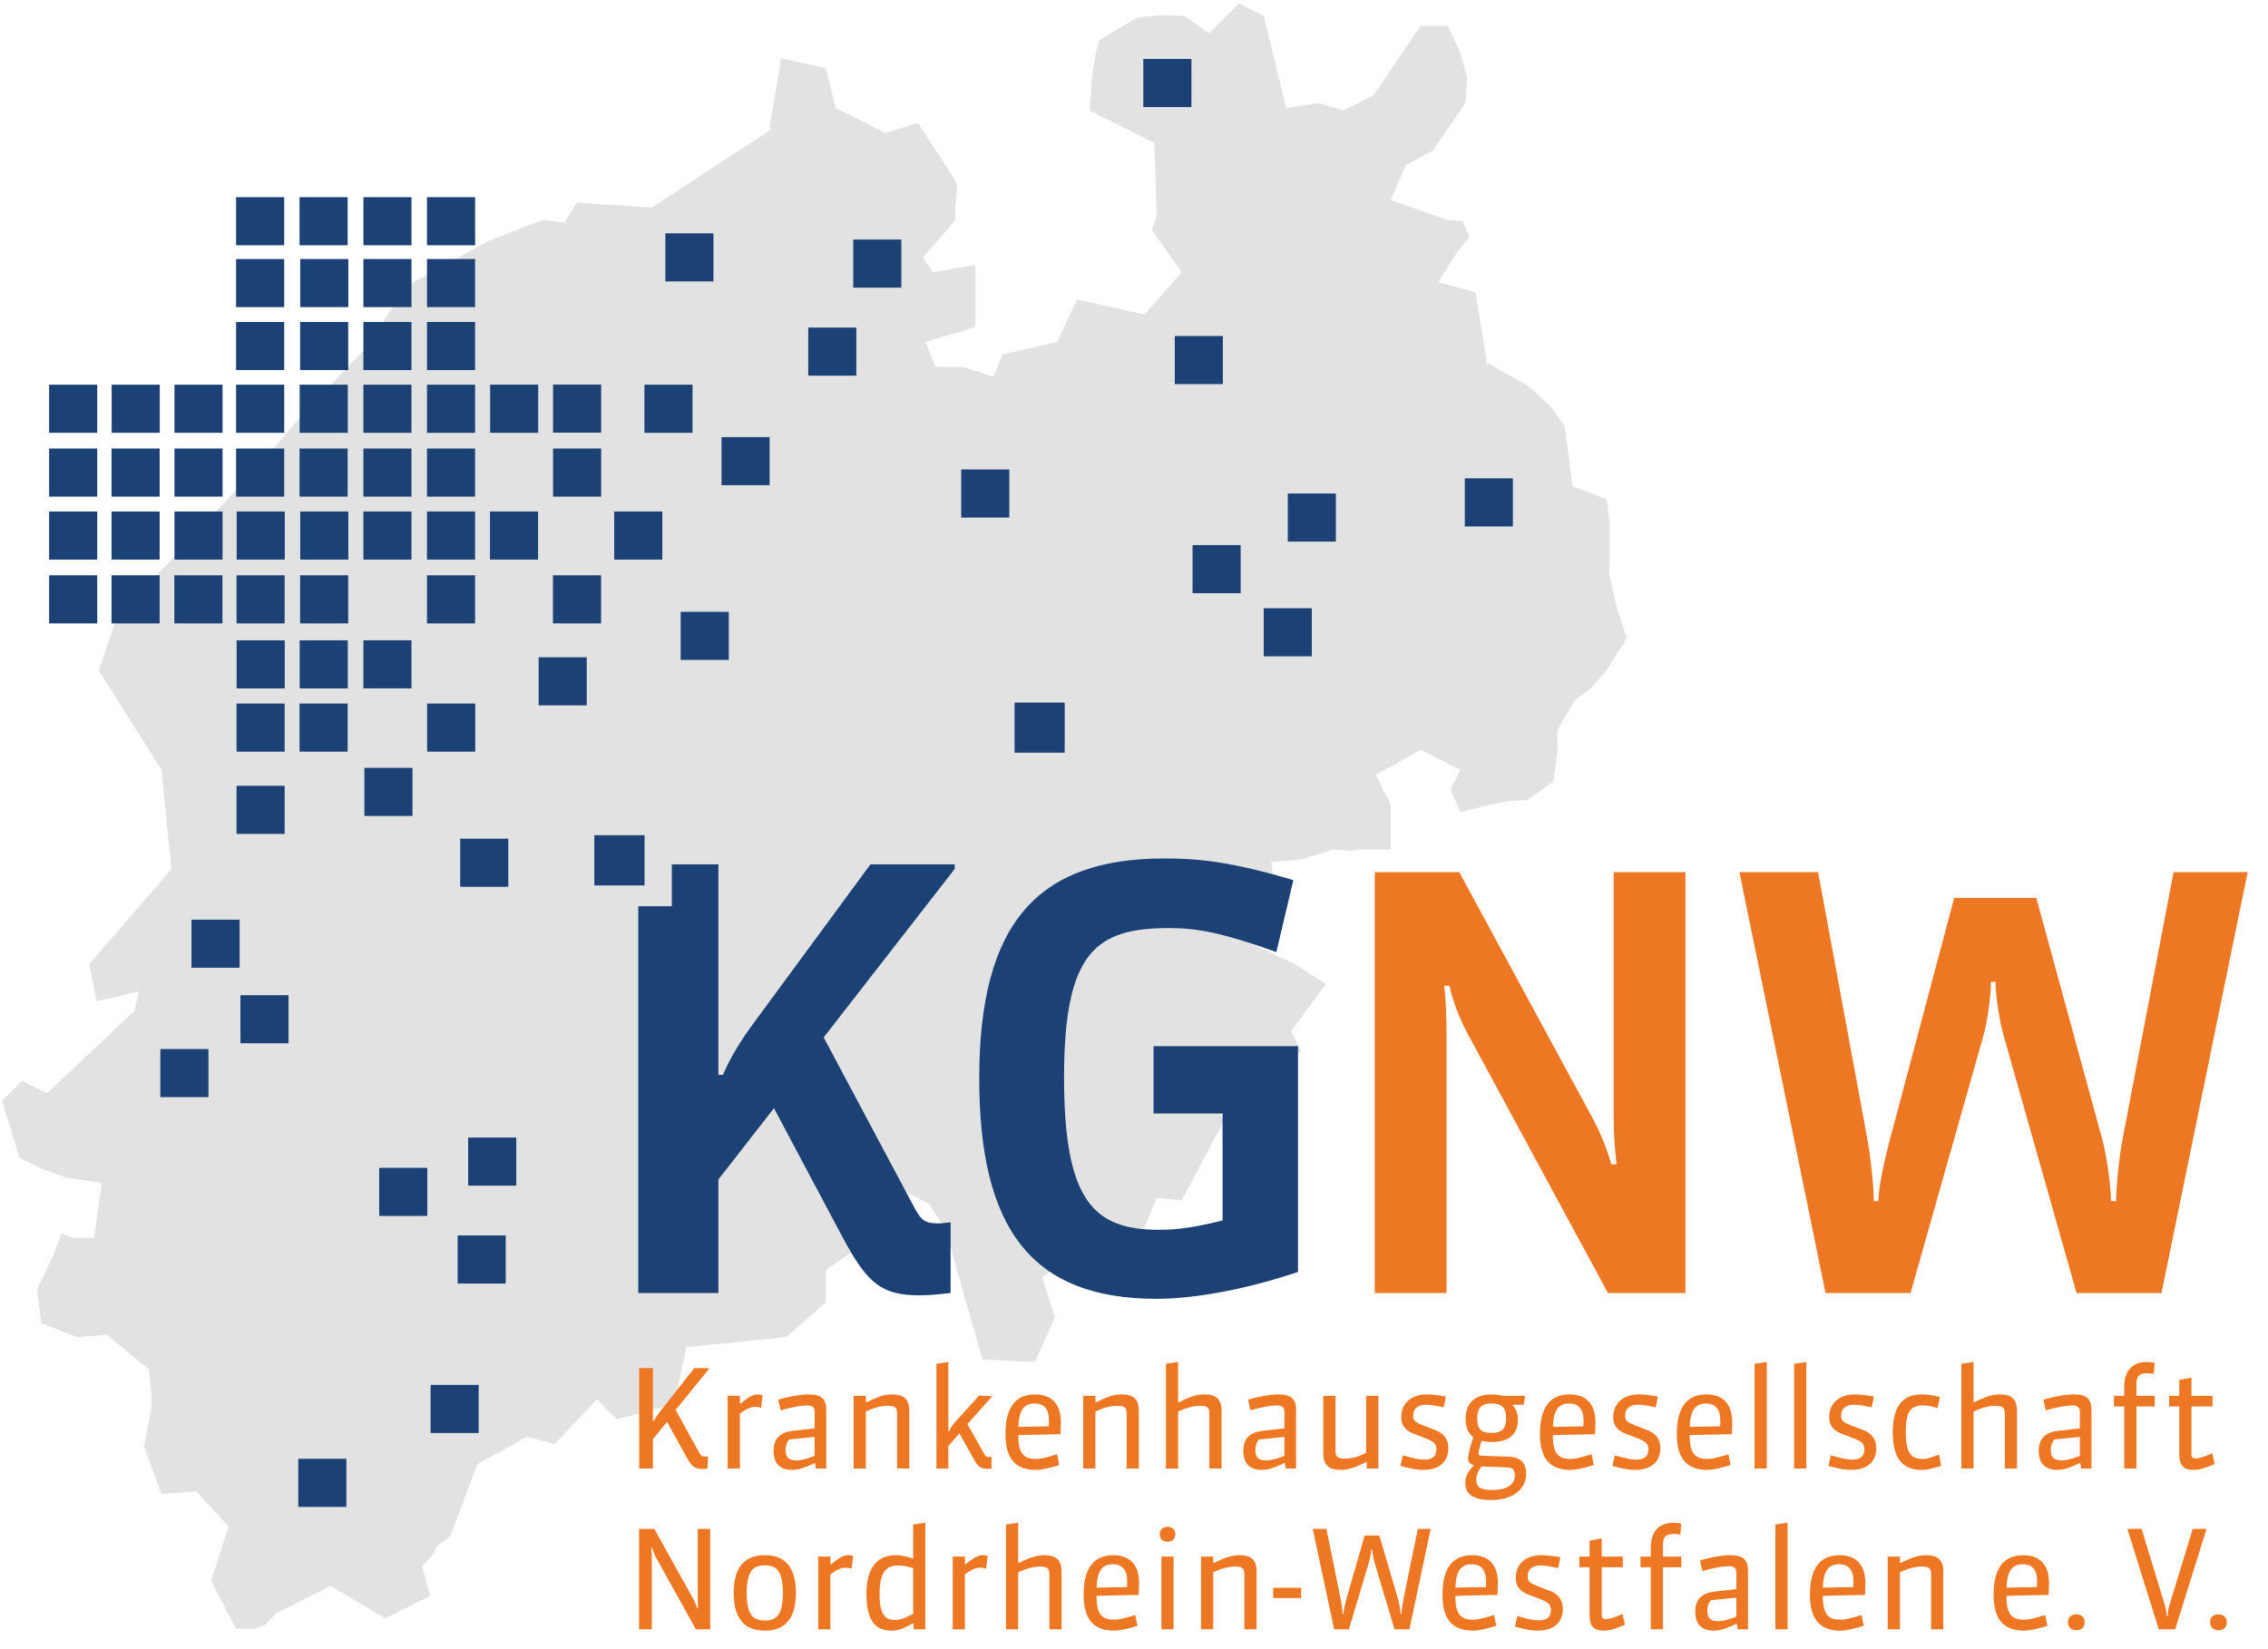 <svg viewBox="0 0 165 120" version="1.1" xmlns="http://www.w3.org/2000/svg" xmlns:xlink="http://www.w3.org/1999/xlink">
    <title>Logo-kgnw</title>
    <g id="Symbols" stroke="none" stroke-width="1" fill="none" fill-rule="evenodd">
        <g id="_LARGE/_ATOMS/Logo" transform="translate(-1, -1)">
            <g id="Logo-kgnw" transform="translate(1, 1)">
                <g id="map" transform="translate(0.158, 0.26)">
                    <polygon id="Fill-1" fill="#E2E2E2" points="39.285 15.75 40.915 15.931 41.819 14.482 47.251 14.844 56.121 9.051 55.798 9.168 56.297 6.337 56.665 3.982 59.923 4.706 60.648 7.603 64.267 9.413 66.621 8.689 69.337 12.853 69.45 13.164 69.45 13.696 69.337 14.844 69.337 15.75 68.251 17.026 66.985 18.465 67.708 19.552 70.786 19.009 70.786 23.535 67.166 24.62 67.889 26.431 69.881 26.431 72.114 27.149 72.777 25.526 76.761 24.62 78.208 21.543 83.097 22.629 85.811 19.552 83.639 16.474 84.001 15.388 83.82 10.138 79.114 7.784 79.295 5.249 79.572 3.573 79.839 2.641 82.602 1.009 84.266 0.843 85.993 0.904 87.803 2.172 89.974 7.81597009e-14 91.786 0.904 93.416 7.603 95.768 7.241 97.58 7.784 99.752 6.698 103.193 1.628 105.181 1.628 106.089 3.62 106.578 5.338 106.451 7.241 104.097 10.681 102.105 11.767 101.017 14.301 105.181 15.75 106.245 15.827 106.746 16.993 105.912 17.992 105.078 19.323 104.46 20.276 107.175 20.999 107.536 23.173 108.076 26.483 107.899 26.069 111.007 27.814 112.738 29.413 113.671 30.745 113.873 32.224 114.236 35.121 116.735 36.073 116.95 37.836 116.95 40.552 116.9 41.468 117.533 44.198 118.199 46.196 116.588 48.698 115.403 49.959 114.416 50.69 113.148 52.863 113.148 54.311 112.872 56.586 110.977 57.931 109.541 58.05 108.26 58.294 106.089 58.837 105.364 57.208 106.089 55.76 103.193 54.311 99.932 56.122 101.017 58.294 101.017 61.552 98.666 61.552 98.088 61.647 96.855 61.552 94.502 62.277 92.329 62.459 92.511 63.725 89.07 67.527 90.893 68.44 93.825 69.771 96.311 71.329 93.777 74.768 94.502 76.216 92.692 77.847 87.984 77.664 87.984 79.656 88.889 81.285 85.811 87.079 84.001 86.898 83.097 89.071 80.381 89.796 78.508 90.417 75.673 92.691 76.579 95.589 75.131 98.846 71.329 98.666 69.156 91.062 68.783 89.484 67.452 87.355 65.174 86.174 62.639 86.355 62.277 90.518 59.923 92.147 59.923 94.501 57.027 97.037 49.785 97.759 48.88 101.924 44.716 103.011 43.268 101.563 40.19 104.82 38.199 104.278 34.578 106.269 32.586 111.519 31.622 112.262 31.356 112.794 30.556 113.725 31.138 115.863 27.879 117.493 23.896 115.14 19.914 117.132 19.635 117.456 19.1 117.988 18.284 118.253 17.016 118.253 15.207 114.779 16.473 110.796 14.121 108.261 11.587 108.441 10.318 105 10.843 102.271 10.862 101.38 10.681 99.391 7.602 96.855 5.43 97.037 2.851 96.013 2.534 93.596 3.802 90.881 4.317 89.484 5.068 89.796 6.698 89.796 7.241 85.81 4.706 85.45 2.985 84.823 1.266 84.001 -3.37507799e-12 79.838 1.447 78.388 3.259 79.295 9.595 73.32 9.957 71.872 6.879 72.595 6.336 69.881 12.308 63 11.587 55.76 7.028 48.522 8.271 44.793 18.598 33.7 22.042 29.682 26.25 25.283 29.502 20.501 35.431 17.25"></polygon>
                    <polygon id="Fill-2" fill="#1B4175" points="17.019 26.668 20.518 26.668 20.518 23.168 17.019 23.168"></polygon>
                    <polygon id="Fill-3" fill="#1B4175" points="17.019 22.087 20.518 22.087 20.518 18.588 17.019 18.588"></polygon>
                    <polygon id="Fill-4" fill="#1B4175" points="21.676 26.668 25.175 26.668 25.175 23.168 21.676 23.168"></polygon>
                    <polygon id="Fill-5" fill="#1B4175" points="21.685 22.087 25.184 22.087 25.184 18.588 21.685 18.588"></polygon>
                    <polygon id="Fill-6" fill="#1B4175" points="26.28 26.668 29.778 26.668 29.778 23.168 26.28 23.168"></polygon>
                    <polygon id="Fill-7" fill="#1B4175" points="26.28 22.087 29.778 22.087 29.778 18.588 26.28 18.588"></polygon>
                    <polygon id="Fill-8" fill="#1B4175" points="30.906 26.668 34.405 26.668 34.405 23.168 30.906 23.168"></polygon>
                    <polygon id="Fill-9" fill="#1B4175" points="30.906 22.087 34.405 22.087 34.405 18.588 30.906 18.588"></polygon>
                    <polygon id="Fill-10" fill="#1B4175" points="17.019 17.586 20.518 17.586 20.518 14.087 17.019 14.087"></polygon>
                    <polygon id="Fill-11" fill="#1B4175" points="21.635 17.586 25.134 17.586 25.134 14.087 21.635 14.087"></polygon>
                    <polygon id="Fill-12" fill="#1B4175" points="26.28 17.586 29.778 17.586 29.778 14.087 26.28 14.087"></polygon>
                    <polygon id="Fill-13" fill="#1B4175" points="30.906 17.586 34.405 17.586 34.405 14.087 30.906 14.087"></polygon>
                    <polygon id="Fill-14" fill="#1B4175" points="17.051 45.101 20.55 45.101 20.55 41.601 17.051 41.601"></polygon>
                    <polygon id="Fill-15" fill="#1B4175" points="17.061 40.457 20.56 40.457 20.56 36.958 17.061 36.958"></polygon>
                    <polygon id="Fill-16" fill="#1B4175" points="21.676 45.101 25.175 45.101 25.175 41.601 21.676 41.601"></polygon>
                    <polygon id="Fill-17" fill="#1B4175" points="21.685 40.457 25.184 40.457 25.184 36.958 21.685 36.958"></polygon>
                    <polygon id="Fill-18" fill="#1B4175" points="49.363 47.757 52.863 47.757 52.863 44.258 49.363 44.258"></polygon>
                    <polygon id="Fill-19" fill="#1B4175" points="26.28 40.457 29.778 40.457 29.778 36.958 26.28 36.958"></polygon>
                    <polygon id="Fill-20" fill="#1B4175" points="30.906 45.101 34.405 45.101 34.405 41.601 30.906 41.601"></polygon>
                    <polygon id="Fill-21" fill="#1B4175" points="30.906 40.457 34.405 40.457 34.405 36.958 30.906 36.958"></polygon>
                    <polygon id="Fill-22" fill="#1B4175" points="17.019 35.876 20.518 35.876 20.518 32.377 17.019 32.377"></polygon>
                    <polygon id="Fill-23" fill="#1B4175" points="17.019 31.232 20.519 31.232 20.519 27.732 17.019 27.732"></polygon>
                    <polygon id="Fill-24" fill="#1B4175" points="21.635 35.876 25.134 35.876 25.134 32.377 21.635 32.377"></polygon>
                    <polygon id="Fill-25" fill="#1B4175" points="21.644 31.232 25.143 31.232 25.143 27.732 21.644 27.732"></polygon>
                    <polygon id="Fill-26" fill="#1B4175" points="26.28 35.876 29.778 35.876 29.778 32.377 26.28 32.377"></polygon>
                    <polygon id="Fill-27" fill="#1B4175" points="26.28 31.232 29.778 31.232 29.778 27.732 26.28 27.732"></polygon>
                    <polygon id="Fill-28" fill="#1B4175" points="30.906 35.876 34.405 35.876 34.405 32.377 30.906 32.377"></polygon>
                    <polygon id="Fill-29" fill="#1B4175" points="30.906 31.232 34.405 31.232 34.405 27.732 30.906 27.732"></polygon>
                    <polygon id="Fill-30" fill="#1B4175" points="17.051 60.418 20.55 60.418 20.55 56.918 17.051 56.918"></polygon>
                    <polygon id="Fill-31" fill="#1B4175" points="26.352 59.112 29.851 59.112 29.851 55.613 26.352 55.613"></polygon>
                    <polygon id="Fill-32" fill="#1B4175" points="17.051 54.434 20.55 54.434 20.55 50.934 17.051 50.934"></polygon>
                    <polygon id="Fill-33" fill="#1B4175" points="17.057 49.831 20.557 49.831 20.557 46.332 17.057 46.332"></polygon>
                    <polygon id="Fill-34" fill="#1B4175" points="21.635 54.434 25.134 54.434 25.134 50.934 21.635 50.934"></polygon>
                    <polygon id="Fill-35" fill="#1B4175" points="21.644 49.831 25.143 49.831 25.143 46.332 21.644 46.332"></polygon>
                    <polygon id="Fill-36" fill="#1B4175" points="33.323 64.267 36.822 64.267 36.822 60.767 33.323 60.767"></polygon>
                    <polygon id="Fill-37" fill="#1B4175" points="26.28 49.829 29.778 49.829 29.778 46.33 26.28 46.33"></polygon>
                    <polygon id="Fill-38" fill="#1B4175" points="30.917 54.434 34.417 54.434 34.417 50.934 30.917 50.934"></polygon>
                    <polygon id="Fill-39" fill="#1B4175" points="39.029 51.064 42.529 51.064 42.529 47.566 39.029 47.566"></polygon>
                    <polygon id="Fill-40" fill="#1B4175" points="35.488 40.457 38.988 40.457 38.988 36.958 35.488 36.958"></polygon>
                    <polygon id="Fill-41" fill="#1B4175" points="61.917 20.671 65.415 20.671 65.415 17.172 61.917 17.172"></polygon>
                    <polygon id="Fill-42" fill="#1B4175" points="44.527 40.457 48.026 40.457 48.026 36.958 44.527 36.958"></polygon>
                    <polygon id="Fill-43" fill="#1B4175" points="93.53 39.149 97.028 39.149 97.028 35.65 93.53 35.65"></polygon>
                    <polygon id="Fill-44" fill="#1B4175" points="40.077 35.876 43.576 35.876 43.576 32.377 40.077 32.377"></polygon>
                    <polygon id="Fill-45" fill="#1B4175" points="48.249 20.217 51.748 20.217 51.748 16.717 48.249 16.717"></polygon>
                    <polygon id="Fill-46" fill="#1B4175" points="3.415 45.101 6.915 45.101 6.915 41.601 3.415 41.601"></polygon>
                    <polygon id="Fill-47" fill="#1B4175" points="3.415 40.457 6.915 40.457 6.915 36.958 3.415 36.958"></polygon>
                    <polygon id="Fill-48" fill="#1B4175" points="7.957 45.101 11.456 45.101 11.456 41.601 7.957 41.601"></polygon>
                    <polygon id="Fill-49" fill="#1B4175" points="7.957 40.457 11.456 40.457 11.456 36.958 7.957 36.958"></polygon>
                    <polygon id="Fill-50" fill="#1B4175" points="12.525 45.101 16.024 45.101 16.024 41.601 12.525 41.601"></polygon>
                    <polygon id="Fill-51" fill="#1B4175" points="12.535 40.457 16.032 40.457 16.032 36.958 12.535 36.958"></polygon>
                    <polygon id="Fill-52" fill="#1B4175" points="3.415 35.876 6.915 35.876 6.915 32.377 3.415 32.377"></polygon>
                    <polygon id="Fill-53" fill="#1B4175" points="3.415 31.232 6.915 31.232 6.915 27.732 3.415 27.732"></polygon>
                    <polygon id="Fill-54" fill="#1B4175" points="7.957 35.876 11.456 35.876 11.456 32.377 7.957 32.377"></polygon>
                    <polygon id="Fill-55" fill="#1B4175" points="7.966 31.232 11.465 31.232 11.465 27.732 7.966 27.732"></polygon>
                    <polygon id="Fill-56" fill="#1B4175" points="12.535 35.876 16.032 35.876 16.032 32.377 12.535 32.377"></polygon>
                    <polygon id="Fill-57" fill="#1B4175" points="12.535 31.232 16.032 31.232 16.032 27.732 12.535 27.732"></polygon>
                    <polygon id="Fill-58" fill="#1B4175" points="85.308 27.689 88.807 27.689 88.807 24.19 85.308 24.19"></polygon>
                    <polygon id="Fill-59" fill="#1B4175" points="33.136 93.137 36.635 93.137 36.635 89.638 33.136 89.638"></polygon>
                    <polygon id="Fill-60" fill="#1B4175" points="21.542 109.387 25.041 109.387 25.041 105.888 21.542 105.888"></polygon>
                    <polygon id="Fill-61" fill="#1B4175" points="33.902 86.012 37.402 86.012 37.402 82.514 33.902 82.514"></polygon>
                    <polygon id="Fill-62" fill="#1B4175" points="27.429 88.216 30.928 88.216 30.928 84.718 27.429 84.718"></polygon>
                    <polygon id="Fill-63" fill="#1B4175" points="13.773 70.156 17.273 70.156 17.273 66.657 13.773 66.657"></polygon>
                    <polygon id="Fill-64" fill="#1B4175" points="86.602 42.902 90.101 42.902 90.101 39.402 86.602 39.402"></polygon>
                    <polygon id="Fill-65" fill="#1B4175" points="73.654 54.508 77.299 54.508 77.299 50.865 73.654 50.865"></polygon>
                    <polygon id="Fill-66" fill="#1B4175" points="106.408 38.047 109.905 38.047 109.905 34.547 106.408 34.547"></polygon>
                    <polygon id="Fill-67" fill="#1B4175" points="83.02 7.53 86.519 7.53 86.519 4.03 83.02 4.03"></polygon>
                    <polygon id="Fill-68" fill="#1B4175" points="52.334 35.045 55.834 35.045 55.834 31.546 52.334 31.546"></polygon>
                    <polygon id="Fill-69" fill="#1B4175" points="11.508 79.571 15.007 79.571 15.007 76.072 11.508 76.072"></polygon>
                    <polygon id="Fill-70" fill="#1B4175" points="17.334 75.654 20.833 75.654 20.833 72.155 17.334 72.155"></polygon>
                    <polygon id="Fill-71" fill="#1B4175" points="91.779 47.494 95.279 47.494 95.279 43.995 91.779 43.995"></polygon>
                    <polygon id="Fill-72" fill="#1B4175" points="31.168 104.01 34.667 104.01 34.667 100.511 31.168 100.511"></polygon>
                    <polygon id="Fill-73" fill="#1B4175" points="69.771 37.4 73.269 37.4 73.269 33.9 69.771 33.9"></polygon>
                    <polygon id="Fill-74" fill="#1B4175" points="40.077 31.222 43.576 31.222 43.576 27.723 40.077 27.723"></polygon>
                    <polygon id="Fill-75" fill="#1B4175" points="40.07 45.101 43.57 45.101 43.57 41.601 40.07 41.601"></polygon>
                    <polygon id="Fill-76" fill="#1B4175" points="46.725 31.232 50.224 31.232 50.224 27.732 46.725 27.732"></polygon>
                    <polygon id="Fill-77" fill="#1B4175" points="58.643 27.075 62.142 27.075 62.142 23.576 58.643 23.576"></polygon>
                    <polygon id="Fill-78" fill="#1B4175" points="35.499 31.232 38.998 31.232 38.998 27.728 35.499 27.728"></polygon>
                </g>
                <g id="subline" transform="translate(46.493, 99.103)" fill="#EE7723">
                    <path d="M115.509,18.941 C115.509,18.552 115.241,18.363 114.902,18.363 C114.543,18.363 114.295,18.573 114.295,18.941 C114.295,19.299 114.543,19.519 114.902,19.519 C115.28,19.519 115.509,19.299 115.509,18.941 L115.509,18.941 Z M114.036,12.145 L113.029,12.145 L111.324,17.736 C111.254,17.964 111.207,18.334 111.207,18.493 L111.136,18.493 C111.136,18.334 111.086,17.964 111.015,17.736 L109.312,12.145 L108.276,12.145 L110.558,19.451 L111.753,19.451 L114.036,12.145 Z M105.166,18.941 C105.166,18.552 104.9,18.363 104.559,18.363 C104.2,18.363 103.952,18.573 103.952,18.941 C103.952,19.299 104.2,19.519 104.559,19.519 C104.939,19.519 105.166,19.299 105.166,18.941 L105.166,18.941 Z M101.699,16.381 C101.699,16.381 100.225,16.4 99.488,16.422 C99.517,15.126 99.946,14.716 100.673,14.716 C101.332,14.716 101.71,15.106 101.71,15.953 C101.71,16.012 101.71,16.201 101.699,16.381 L101.699,16.381 Z M102.457,19.202 L102.298,18.413 C101.282,18.731 100.983,18.753 100.763,18.753 C99.876,18.753 99.477,18.374 99.477,17.019 C100.515,16.988 101.521,16.968 102.547,16.95 C102.547,16.95 102.576,16.261 102.576,16.091 C102.576,14.707 101.86,14.06 100.695,14.06 C99.327,14.06 98.542,14.947 98.542,16.929 C98.542,18.692 99.239,19.549 100.763,19.549 C101.122,19.549 101.58,19.46 102.457,19.202 L102.457,19.202 Z M94.884,19.451 L94.884,15.235 C94.884,14.349 94.406,14.06 93.659,14.06 C93.112,14.06 92.752,14.16 91.796,14.616 L91.727,14.616 L91.727,14.16 L90.839,14.16 L90.839,19.451 L91.727,19.451 L91.727,15.305 C92.315,15.016 92.863,14.886 93.34,14.886 C93.899,14.886 93.999,15.056 93.999,15.475 L93.999,19.451 L94.884,19.451 Z M88.34,16.381 C88.34,16.381 86.864,16.4 86.126,16.422 C86.158,15.126 86.584,14.716 87.314,14.716 C87.969,14.716 88.348,15.106 88.348,15.953 C88.348,16.012 88.348,16.201 88.34,16.381 L88.34,16.381 Z M89.096,19.202 L88.936,18.413 C87.92,18.731 87.62,18.753 87.402,18.753 C86.515,18.753 86.117,18.374 86.117,17.019 C87.154,16.988 88.159,16.968 89.185,16.95 C89.185,16.95 89.215,16.261 89.215,16.091 C89.215,14.707 88.497,14.06 87.332,14.06 C85.967,14.06 85.181,14.947 85.181,16.929 C85.181,18.692 85.877,19.549 87.402,19.549 C87.761,19.549 88.219,19.46 89.096,19.202 L89.096,19.202 Z M83.557,19.451 L83.557,11.698 L82.668,11.827 L82.668,19.451 L83.557,19.451 Z M79.83,18.534 C79.202,18.772 78.803,18.862 78.534,18.862 C77.939,18.862 77.717,18.643 77.717,18.085 C77.717,17.824 77.787,17.548 77.976,17.337 L79.83,17.147 L79.83,18.534 Z M80.677,19.451 L80.677,15.205 C80.677,14.328 80.249,14.06 79.392,14.06 C78.843,14.06 78.066,14.179 77.179,14.437 L77.359,15.214 C78.105,14.985 78.894,14.856 79.281,14.856 C79.662,14.856 79.83,14.997 79.83,15.314 L79.83,16.53 L78.225,16.709 C77.408,16.8 76.842,17.208 76.842,18.155 C76.842,19.112 77.328,19.549 78.196,19.549 C78.486,19.549 78.904,19.5 79.8,19.062 L79.87,19.062 L79.92,19.451 L80.677,19.451 Z M75.816,11.759 C75.665,11.717 75.396,11.698 75.266,11.698 C74.191,11.698 73.605,12.346 73.605,13.501 L73.605,14.16 L72.855,14.16 L72.855,14.937 L73.605,14.937 L73.605,19.451 L74.489,19.451 L74.489,14.937 L75.824,14.937 L75.824,14.16 L74.489,14.16 L74.489,13.292 C74.489,12.704 74.739,12.515 75.256,12.515 C75.386,12.515 75.554,12.525 75.754,12.563 L75.816,11.759 Z M71.719,19.131 L71.55,18.345 C70.734,18.692 70.505,18.712 70.343,18.712 C70.134,18.712 70.035,18.631 70.035,18.404 L70.035,14.937 L71.57,14.937 L71.57,14.16 L70.035,14.16 L70.035,12.833 L69.15,13.003 L69.15,14.16 L68.411,14.16 L68.411,14.937 L69.15,14.937 L69.15,18.413 C69.15,19.202 69.448,19.549 70.174,19.549 C70.473,19.549 70.762,19.519 71.719,19.131 L71.719,19.131 Z M67.205,17.964 C67.205,17.268 66.819,16.868 66.271,16.661 L65.443,16.34 C64.795,16.082 64.646,15.993 64.646,15.604 C64.646,15.036 65.053,14.806 65.572,14.806 C65.862,14.806 66.1,14.837 66.867,14.997 L67.027,14.208 C66.428,14.099 65.95,14.06 65.642,14.06 C64.567,14.06 63.778,14.647 63.778,15.724 C63.778,16.34 64.116,16.709 64.715,16.929 L65.523,17.237 C66.151,17.477 66.34,17.648 66.34,18.085 C66.34,18.592 65.991,18.802 65.462,18.802 C65.154,18.802 64.874,18.762 63.898,18.493 L63.719,19.26 C64.595,19.5 64.994,19.549 65.383,19.549 C66.469,19.549 67.205,19.022 67.205,17.964 L67.205,17.964 Z M61.607,16.381 C61.607,16.381 60.131,16.4 59.393,16.422 C59.423,15.126 59.853,14.716 60.58,14.716 C61.238,14.716 61.616,15.106 61.616,15.953 C61.616,16.012 61.616,16.201 61.607,16.381 L61.607,16.381 Z M62.364,19.202 L62.204,18.413 C61.189,18.731 60.889,18.753 60.669,18.753 C59.783,18.753 59.384,18.374 59.384,17.019 C60.42,16.988 61.427,16.968 62.452,16.95 C62.452,16.95 62.484,16.261 62.484,16.091 C62.484,14.707 61.766,14.06 60.599,14.06 C59.236,14.06 58.448,14.947 58.448,16.929 C58.448,18.692 59.144,19.549 60.669,19.549 C61.03,19.549 61.488,19.46 62.364,19.202 L62.364,19.202 Z M57.59,12.145 L56.655,12.145 L55.609,17.268 C55.549,17.566 55.468,18.076 55.468,18.325 L55.4,18.325 C55.388,18.076 55.309,17.577 55.219,17.268 L53.855,12.625 L52.788,12.625 L51.452,17.268 C51.382,17.518 51.253,18.076 51.244,18.325 L51.174,18.325 C51.174,18.076 51.124,17.636 51.045,17.268 L50.008,12.145 L49.012,12.145 L50.568,19.451 L51.642,19.451 L53.087,14.616 C53.166,14.338 53.256,13.91 53.266,13.66 L53.337,13.66 C53.346,13.91 53.435,14.338 53.515,14.616 L54.96,19.451 L56.047,19.451 L57.59,12.145 Z M46.133,17.178 L48.165,17.178 L48.165,16.431 L46.133,16.431 L46.133,17.178 Z M44.926,19.451 L44.926,15.235 C44.926,14.349 44.448,14.06 43.702,14.06 C43.154,14.06 42.794,14.16 41.837,14.616 L41.768,14.616 L41.768,14.16 L40.881,14.16 L40.881,19.451 L41.768,19.451 L41.768,15.305 C42.357,15.016 42.905,14.886 43.382,14.886 C43.941,14.886 44.039,15.056 44.039,15.475 L44.039,19.451 L44.926,19.451 Z M39.007,12.536 C39.007,12.176 38.769,11.997 38.45,11.997 C38.101,11.997 37.883,12.196 37.883,12.536 C37.883,12.883 38.101,13.082 38.45,13.082 C38.799,13.082 39.007,12.874 39.007,12.536 L39.007,12.536 Z M38.001,19.452 L38.887,19.452 L38.887,14.16 L38.001,14.16 L38.001,19.452 Z M35.5,16.381 C35.5,16.381 34.027,16.4 33.289,16.422 C33.32,15.126 33.748,14.716 34.474,14.716 C35.133,14.716 35.512,15.106 35.512,15.953 C35.512,16.012 35.512,16.201 35.5,16.381 L35.5,16.381 Z M36.259,19.202 L36.1,18.413 C35.083,18.731 34.784,18.753 34.566,18.753 C33.678,18.753 33.28,18.374 33.28,17.019 C34.317,16.988 35.321,16.968 36.348,16.95 C36.348,16.95 36.377,16.261 36.377,16.091 C36.377,14.707 35.661,14.06 34.495,14.06 C33.13,14.06 32.342,14.947 32.342,16.929 C32.342,18.692 33.039,19.549 34.566,19.549 C34.923,19.549 35.382,19.46 36.259,19.202 L36.259,19.202 Z M30.738,19.451 L30.738,15.235 C30.738,14.378 30.291,14.06 29.514,14.06 C29.035,14.06 28.647,14.129 27.651,14.616 L27.58,14.616 L27.58,11.698 L26.694,11.827 L26.694,19.451 L27.58,19.451 L27.58,15.305 C28.178,15.016 28.716,14.886 29.195,14.886 C29.752,14.886 29.851,15.056 29.851,15.475 L29.851,19.451 L30.738,19.451 Z M25.36,14.108 C25.228,14.08 25.119,14.06 25.039,14.06 C24.721,14.06 24.461,14.149 23.765,14.716 L23.704,14.716 L23.704,14.16 L22.819,14.16 L22.819,19.451 L23.704,19.451 L23.704,15.444 C24.242,15.076 24.482,14.967 24.88,14.967 C24.989,14.967 25.119,14.997 25.249,15.036 L25.36,14.108 Z M19.939,18.334 C19.2,18.712 18.912,18.772 18.613,18.772 C17.955,18.772 17.496,18.474 17.496,16.879 C17.496,15.126 18.125,14.806 18.833,14.806 C19.101,14.806 19.53,14.867 19.939,14.997 L19.939,18.334 Z M20.824,19.451 L20.824,11.698 L19.939,11.827 L19.939,14.308 C19.401,14.12 18.951,14.06 18.663,14.06 C17.556,14.06 16.54,14.707 16.54,16.868 C16.54,19.031 17.347,19.549 18.383,19.549 C18.762,19.549 19.16,19.451 19.908,19.022 L19.977,19.022 L19.977,19.451 L20.824,19.451 Z M15.573,14.108 C15.446,14.08 15.336,14.06 15.255,14.06 C14.937,14.06 14.677,14.149 13.981,14.716 L13.919,14.716 L13.919,14.16 L13.033,14.16 L13.033,19.451 L13.919,19.451 L13.919,15.444 C14.458,15.076 14.696,14.967 15.095,14.967 C15.205,14.967 15.336,14.997 15.464,15.036 L15.573,14.108 Z M10.463,16.809 C10.463,18.404 10.004,18.811 9.148,18.811 C8.28,18.811 7.832,18.394 7.832,16.809 C7.832,15.175 8.321,14.797 9.148,14.797 C9.934,14.797 10.463,15.126 10.463,16.809 L10.463,16.809 Z M11.409,16.809 C11.409,14.716 10.433,14.06 9.157,14.06 C7.802,14.06 6.885,14.786 6.885,16.809 C6.885,18.782 7.763,19.549 9.148,19.549 C10.531,19.549 11.409,18.772 11.409,16.809 L11.409,16.809 Z M5.172,19.451 L5.172,12.145 L4.265,12.145 L4.265,17.158 C4.265,17.398 4.276,17.665 4.295,17.924 L4.236,17.924 C4.135,17.636 4.027,17.387 3.897,17.158 L1.107,12.145 L2.73558953e-12,12.145 L2.73558953e-12,19.451 L0.927,19.451 L0.927,14.318 C0.927,14.038 0.908,13.78 0.888,13.521 L0.947,13.521 C1.028,13.769 1.136,14.05 1.285,14.318 L4.135,19.451 L5.172,19.451 Z" id="nrwev"></path>
                    <path d="M114.623,7.434 L114.453,6.647 C113.637,6.997 113.406,7.017 113.247,7.017 C113.039,7.017 112.939,6.936 112.939,6.707 L112.939,3.238 L114.473,3.238 L114.473,2.461 L112.939,2.461 L112.939,1.138 L112.053,1.308 L112.053,2.461 L111.314,2.461 L111.314,3.238 L112.053,3.238 L112.053,6.717 C112.053,7.503 112.352,7.852 113.078,7.852 C113.377,7.852 113.667,7.824 114.623,7.434 L114.623,7.434 Z M110.259,0.061 C110.108,0.021 109.84,-5.5067062e-14 109.71,-5.5067062e-14 C108.635,-5.5067062e-14 108.047,0.648 108.047,1.805 L108.047,2.461 L107.299,2.461 L107.299,3.238 L108.047,3.238 L108.047,7.753 L108.934,7.753 L108.934,3.238 L110.268,3.238 L110.268,2.461 L108.934,2.461 L108.934,1.595 C108.934,1.008 109.183,0.818 109.7,0.818 C109.83,0.818 109.999,0.827 110.198,0.868 L110.259,0.061 Z M104.819,6.836 C104.19,7.075 103.792,7.166 103.522,7.166 C102.926,7.166 102.705,6.947 102.705,6.388 C102.705,6.13 102.775,5.849 102.965,5.64 L104.819,5.452 L104.819,6.836 Z M105.664,7.753 L105.664,3.508 C105.664,2.631 105.238,2.361 104.38,2.361 C103.832,2.361 103.054,2.483 102.169,2.741 L102.348,3.518 C103.094,3.29 103.881,3.159 104.269,3.159 C104.648,3.159 104.819,3.299 104.819,3.618 L104.819,4.833 L103.216,5.013 C102.397,5.103 101.829,5.512 101.829,6.457 C101.829,7.415 102.316,7.852 103.184,7.852 C103.474,7.852 103.892,7.803 104.787,7.364 L104.857,7.364 L104.908,7.753 L105.664,7.753 Z M100.245,7.753 L100.245,3.538 C100.245,2.682 99.797,2.361 99.019,2.361 C98.542,2.361 98.151,2.431 97.157,2.92 L97.087,2.92 L97.087,-5.5067062e-14 L96.199,0.13 L96.199,7.753 L97.087,7.753 L97.087,3.608 C97.685,3.317 98.222,3.189 98.7,3.189 C99.259,3.189 99.36,3.359 99.36,3.777 L99.36,7.753 L100.245,7.753 Z M94.735,7.554 L94.565,6.737 C93.857,7.017 93.64,7.056 93.38,7.056 C92.561,7.056 92.155,6.647 92.155,5.093 C92.155,3.668 92.482,3.159 93.389,3.159 C93.628,3.159 93.929,3.189 94.466,3.359 L94.635,2.543 C93.978,2.392 93.64,2.361 93.301,2.361 C91.965,2.361 91.207,3.189 91.207,5.103 C91.207,7.017 91.925,7.852 93.301,7.852 C93.618,7.852 93.967,7.803 94.735,7.554 L94.735,7.554 Z M90.012,6.267 C90.012,5.569 89.624,5.172 89.075,4.962 L88.249,4.644 C87.601,4.386 87.452,4.295 87.452,3.906 C87.452,3.339 87.862,3.11 88.378,3.11 C88.668,3.11 88.906,3.138 89.674,3.299 L89.833,2.513 C89.235,2.402 88.756,2.361 88.448,2.361 C87.372,2.361 86.585,2.95 86.585,4.026 C86.585,4.644 86.923,5.013 87.521,5.232 L88.329,5.542 C88.956,5.78 89.145,5.949 89.145,6.388 C89.145,6.896 88.797,7.106 88.269,7.106 C87.96,7.106 87.681,7.066 86.703,6.796 L86.523,7.563 C87.4,7.803 87.8,7.852 88.189,7.852 C89.274,7.852 90.012,7.324 90.012,6.267 L90.012,6.267 Z M84.92,7.753 L84.92,-5.5067062e-14 L84.035,0.13 L84.035,7.753 L84.92,7.753 Z M82.041,7.753 L82.041,-5.5067062e-14 L81.155,0.13 L81.155,7.753 L82.041,7.753 Z M78.653,4.684 C78.653,4.684 77.179,4.705 76.442,4.723 C76.472,3.428 76.899,3.021 77.627,3.021 C78.286,3.021 78.663,3.408 78.663,4.255 C78.663,4.315 78.663,4.505 78.653,4.684 L78.653,4.684 Z M79.411,7.503 L79.252,6.717 C78.235,7.035 77.937,7.056 77.718,7.056 C76.831,7.056 76.432,6.677 76.432,5.322 C77.469,5.293 78.475,5.273 79.501,5.252 C79.501,5.252 79.531,4.565 79.531,4.395 C79.531,3.01 78.812,2.361 77.647,2.361 C76.284,2.361 75.495,3.248 75.495,5.232 C75.495,6.997 76.192,7.852 77.718,7.852 C78.076,7.852 78.534,7.764 79.411,7.503 L79.411,7.503 Z M74.299,6.267 C74.299,5.569 73.912,5.172 73.363,4.962 L72.537,4.644 C71.889,4.386 71.739,4.295 71.739,3.906 C71.739,3.339 72.146,3.11 72.666,3.11 C72.954,3.11 73.194,3.138 73.962,3.299 L74.12,2.513 C73.521,2.402 73.044,2.361 72.735,2.361 C71.66,2.361 70.872,2.95 70.872,4.026 C70.872,4.644 71.211,5.013 71.809,5.232 L72.616,5.542 C73.244,5.78 73.433,5.949 73.433,6.388 C73.433,6.896 73.085,7.106 72.557,7.106 C72.247,7.106 71.967,7.066 70.992,6.796 L70.811,7.563 C71.688,7.803 72.088,7.852 72.476,7.852 C73.562,7.852 74.299,7.324 74.299,6.267 L74.299,6.267 Z M68.701,4.684 C68.701,4.684 67.226,4.705 66.488,4.723 C66.519,3.428 66.947,3.021 67.675,3.021 C68.332,3.021 68.71,3.408 68.71,4.255 C68.71,4.315 68.71,4.505 68.701,4.684 L68.701,4.684 Z M69.458,7.503 L69.298,6.717 C68.282,7.035 67.982,7.056 67.763,7.056 C66.877,7.056 66.477,6.677 66.477,5.322 C67.516,5.293 68.52,5.273 69.548,5.252 C69.548,5.252 69.578,4.565 69.578,4.395 C69.578,3.01 68.86,2.361 67.694,2.361 C66.329,2.361 65.541,3.248 65.541,5.232 C65.541,6.997 66.239,7.852 67.763,7.852 C68.122,7.852 68.581,7.764 69.458,7.503 L69.458,7.503 Z M63.08,4.106 C63.08,4.814 62.801,5.163 62.015,5.163 C61.307,5.163 60.977,4.924 60.977,4.106 C60.977,3.317 61.316,3.021 62.015,3.021 C62.713,3.021 63.08,3.279 63.08,4.106 L63.08,4.106 Z M63.719,8.241 C63.719,8.969 63.061,9.318 62.094,9.318 C61.218,9.318 60.908,9.097 60.908,8.58 C60.908,8.32 60.959,8.042 61.288,7.604 L63.01,7.663 C63.499,7.684 63.719,7.753 63.719,8.241 L63.719,8.241 Z M64.537,8.17 C64.537,7.185 64.007,6.916 63.18,6.886 L61.386,6.827 C61.097,6.817 61.078,6.796 61.078,6.607 C61.078,6.498 61.178,6.088 61.297,5.73 C61.517,5.8 61.766,5.819 62.015,5.819 C63.18,5.819 63.938,5.362 63.938,4.185 C63.938,3.818 63.839,3.428 63.569,3.179 L63.569,3.11 L64.354,3.11 C64.386,2.891 64.426,2.682 64.465,2.461 L62.822,2.461 C62.572,2.402 62.285,2.361 62.015,2.361 C60.798,2.361 60.131,3.021 60.131,4.106 C60.131,4.844 60.351,5.193 60.689,5.472 C60.43,6.279 60.31,6.806 60.31,7.035 C60.31,7.284 60.461,7.424 60.7,7.495 L60.7,7.563 C60.241,8.032 60.112,8.39 60.112,8.799 C60.112,9.597 60.649,10.044 62.005,10.044 C63.648,10.044 64.537,9.179 64.537,8.17 L64.537,8.17 Z M58.876,6.267 C58.876,5.569 58.488,5.172 57.939,4.962 L57.112,4.644 C56.465,4.386 56.316,4.295 56.316,3.906 C56.316,3.339 56.725,3.11 57.242,3.11 C57.531,3.11 57.769,3.138 58.537,3.299 L58.696,2.513 C58.099,2.402 57.621,2.361 57.311,2.361 C56.235,2.361 55.449,2.95 55.449,4.026 C55.449,4.644 55.787,5.013 56.385,5.232 L57.191,5.542 C57.819,5.78 58.009,5.949 58.009,6.388 C58.009,6.896 57.661,7.106 57.133,7.106 C56.825,7.106 56.545,7.066 55.566,6.796 L55.388,7.563 C56.265,7.803 56.664,7.852 57.053,7.852 C58.139,7.852 58.876,7.324 58.876,6.267 L58.876,6.267 Z M53.785,7.753 L53.785,2.461 L52.897,2.461 L52.897,6.607 C52.32,6.916 51.802,7.035 51.324,7.035 C50.766,7.035 50.667,6.856 50.667,6.447 L50.667,2.461 L49.778,2.461 L49.778,6.666 C49.778,7.503 50.208,7.852 51.015,7.852 C51.453,7.852 51.931,7.764 52.878,7.293 L52.938,7.293 L52.938,7.753 L53.785,7.753 Z M46.95,6.836 C46.321,7.075 45.922,7.166 45.654,7.166 C45.057,7.166 44.837,6.947 44.837,6.388 C44.837,6.13 44.907,5.849 45.096,5.64 L46.95,5.452 L46.95,6.836 Z M47.796,7.753 L47.796,3.508 C47.796,2.631 47.368,2.361 46.511,2.361 C45.963,2.361 45.185,2.483 44.299,2.741 L44.478,3.518 C45.226,3.29 46.013,3.159 46.399,3.159 C46.781,3.159 46.95,3.299 46.95,3.618 L46.95,4.833 L45.346,5.013 C44.528,5.103 43.96,5.512 43.96,6.457 C43.96,7.415 44.449,7.852 45.314,7.852 C45.604,7.852 46.021,7.803 46.919,7.364 L46.989,7.364 L47.039,7.753 L47.796,7.753 Z M42.377,7.753 L42.377,3.538 C42.377,2.682 41.928,2.361 41.15,2.361 C40.673,2.361 40.283,2.431 39.287,2.92 L39.217,2.92 L39.217,-5.5067062e-14 L38.33,0.13 L38.33,7.753 L39.217,7.753 L39.217,3.608 C39.814,3.317 40.352,3.189 40.831,3.189 C41.389,3.189 41.489,3.359 41.489,3.777 L41.489,7.753 L42.377,7.753 Z M36.358,7.753 L36.358,3.538 C36.358,2.651 35.881,2.361 35.133,2.361 C34.584,2.361 34.225,2.461 33.269,2.92 L33.2,2.92 L33.2,2.461 L32.312,2.461 L32.312,7.753 L33.2,7.753 L33.2,3.608 C33.788,3.317 34.336,3.189 34.813,3.189 C35.372,3.189 35.471,3.359 35.471,3.777 L35.471,7.753 L36.358,7.753 Z M29.811,4.684 C29.811,4.684 28.337,4.705 27.6,4.723 C27.63,3.428 28.058,3.021 28.786,3.021 C29.444,3.021 29.822,3.408 29.822,4.255 C29.822,4.315 29.822,4.505 29.811,4.684 L29.811,4.684 Z M30.569,7.503 L30.41,6.717 C29.394,7.035 29.094,7.056 28.875,7.056 C27.988,7.056 27.59,6.677 27.59,5.322 C28.627,5.293 29.633,5.273 30.659,5.252 C30.659,5.252 30.688,4.565 30.688,4.395 C30.688,3.01 29.971,2.361 28.807,2.361 C27.439,2.361 26.654,3.248 26.654,5.232 C26.654,6.997 27.35,7.852 28.875,7.852 C29.233,7.852 29.692,7.764 30.569,7.503 L30.569,7.503 Z M25.638,7.753 L25.638,6.896 C25.587,6.907 25.508,6.916 25.437,6.916 C25.269,6.916 25.209,6.856 25.089,6.647 L23.884,4.525 L25.696,2.492 L24.74,2.443 L23.028,4.337 C22.877,4.496 22.659,4.804 22.559,5.032 L22.499,5.032 L22.499,-5.5067062e-14 L21.632,0.13 L21.632,7.753 L22.499,7.753 L22.499,6.109 L23.306,5.202 L24.412,7.166 C24.661,7.604 24.86,7.773 25.328,7.773 C25.429,7.773 25.567,7.764 25.638,7.753 L25.638,7.753 Z M19.659,7.753 L19.659,3.538 C19.659,2.651 19.181,2.361 18.434,2.361 C17.886,2.361 17.526,2.461 16.57,2.92 L16.5,2.92 L16.5,2.461 L15.613,2.461 L15.613,7.753 L16.5,7.753 L16.5,3.608 C17.088,3.317 17.636,3.189 18.114,3.189 C18.673,3.189 18.771,3.359 18.771,3.777 L18.771,7.753 L19.659,7.753 Z M12.773,6.836 C12.145,7.075 11.748,7.166 11.478,7.166 C10.88,7.166 10.662,6.947 10.662,6.388 C10.662,6.13 10.73,5.849 10.921,5.64 L12.773,5.452 L12.773,6.836 Z M13.621,7.753 L13.621,3.508 C13.621,2.631 13.192,2.361 12.335,2.361 C11.788,2.361 11.011,2.483 10.123,2.741 L10.303,3.518 C11.05,3.29 11.838,3.159 12.226,3.159 C12.604,3.159 12.773,3.299 12.773,3.618 L12.773,4.833 L11.17,5.013 C10.352,5.103 9.785,5.512 9.785,6.457 C9.785,7.415 10.272,7.852 11.141,7.852 C11.429,7.852 11.847,7.803 12.745,7.364 L12.813,7.364 L12.864,7.753 L13.621,7.753 Z M8.989,2.413 C8.857,2.382 8.749,2.361 8.67,2.361 C8.35,2.361 8.091,2.452 7.393,3.021 L7.335,3.021 L7.335,2.461 L6.447,2.461 L6.447,7.753 L7.335,7.753 L7.335,3.748 C7.872,3.379 8.112,3.269 8.509,3.269 C8.62,3.269 8.749,3.299 8.879,3.339 L8.989,2.413 Z M5.021,6.865 C4.962,6.877 4.883,6.886 4.804,6.886 C4.563,6.886 4.485,6.806 4.345,6.547 L2.661,3.487 L5.083,0.509 L5.083,0.449 L4.017,0.449 L1.564,3.56 C1.355,3.827 1.156,4.125 1.066,4.295 L1.007,4.295 L1.007,0.449 L0.01,0.449 L0.01,7.753 L1.007,7.753 L1.007,5.622 L2.034,4.355 L3.509,7.017 C3.807,7.554 4.045,7.783 4.584,7.783 C4.713,7.783 4.812,7.773 4.973,7.753 L5.021,6.865 Z" id="krankenhausgestellschaft"></path>
                </g>
                <g id="kgnw" transform="translate(43.24, 60.774)">
                    <path d="M120.279,2.685 L114.891,2.685 L111.172,22.153 C110.921,23.49 110.712,25.579 110.712,26.624 L110.335,26.624 C110.335,25.579 110.043,23.406 109.71,22.153 L104.904,4.563 L98.93,4.563 L94.252,22.153 C93.876,23.574 93.416,25.579 93.416,26.624 L93.081,26.624 C93.081,25.579 92.873,23.574 92.621,22.153 L89.029,2.685 L83.305,2.685 L89.57,33.309 L95.755,33.309 L101.019,14.717 C101.356,13.546 101.603,11.751 101.603,10.665 L101.939,10.665 C101.939,11.751 102.233,13.589 102.566,14.717 L107.831,33.309 L114.013,33.309 L120.279,2.685 Z M79.377,33.309 L79.377,2.685 L74.156,2.685 L74.156,20.565 C74.156,21.61 74.24,22.864 74.367,23.95 L73.99,23.95 C73.656,22.78 73.154,21.568 72.611,20.565 L62.919,2.685 L56.776,2.685 L56.776,33.309 L61.998,33.309 L61.998,14.466 C61.998,13.296 61.958,12.084 61.831,10.957 L62.209,10.957 C62.459,12.084 62.959,13.38 63.544,14.466 L73.74,33.309 L79.377,33.309 Z" id="Fill-83" fill="#EE7723"></path>
                    <path d="M16.683,14.712 L26.214,2.457 L26.214,2.118 L20.088,2.118 L11.449,13.861 C10.386,15.309 9.661,16.671 9.363,17.436 L9.024,17.436 L9.024,2.118 L5.635,2.118 L5.635,5.17 L3.194,5.17 L3.194,33.309 L9.024,33.309 L9.024,25.052 L13.066,19.862 L18.088,29.308 C19.875,32.627 20.897,33.478 23.662,33.478 C24.386,33.478 25.194,33.393 25.917,33.309 L25.917,28.16 C25.619,28.203 25.364,28.245 25.023,28.245 C24.087,28.245 23.789,28.073 23.236,27.011 L16.683,14.712 Z M45.703,20.246 L45.703,28.033 C43.66,28.542 42.384,28.712 41.108,28.712 C36.384,28.712 34.171,26.713 34.171,17.606 C34.171,8.415 36.554,6.755 41.829,6.755 C43.745,6.755 45.575,7.053 49.617,8.5 L50.852,3.266 C46.384,1.946 44.044,1.691 41.49,1.691 C32.299,1.691 28.001,6.33 28.001,17.69 C28.001,28.499 31.704,33.733 40.895,33.733 C43.66,33.733 47.406,33.051 51.192,31.777 L51.192,15.351 L40.682,15.351 L40.682,20.246 L45.703,20.246 Z" id="Fill-86" fill="#1B4175"></path>
                    <polygon id="rectangle" fill="#1B4175" points="2.84217094e-12 3.654 3.653 3.654 3.653 2.22044605e-16 2.84217094e-12 2.22044605e-16"></polygon>
                </g>
            </g>
        </g>
    </g>
</svg>